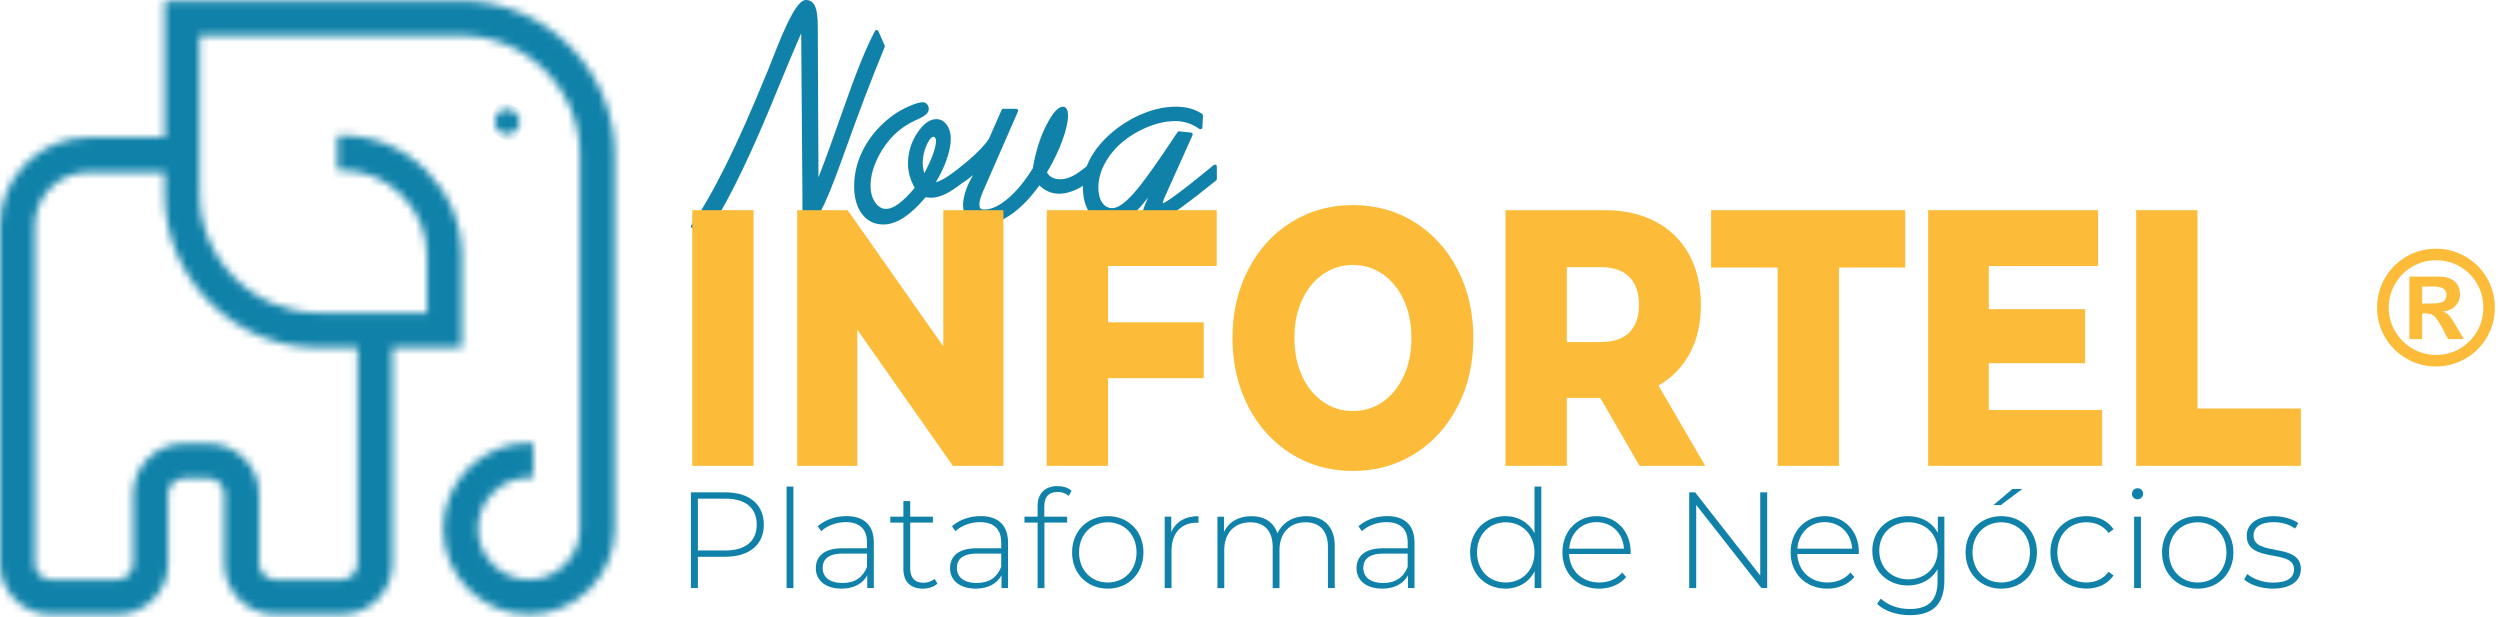 <svg width="328" height="81" viewBox="0 0 328 81" fill="none" xmlns="http://www.w3.org/2000/svg">
<mask id="mask0_3064_2280" style="mask-type:luminance" maskUnits="userSpaceOnUse" x="0" y="0" width="81" height="81">
<path d="M5.187 75.423C4.788 75.031 4.564 74.503 4.564 73.939V29.605C4.564 27.743 5.295 25.989 6.619 24.663C7.952 23.333 9.706 22.598 11.56 22.598H21.602V25.401C21.602 30.781 23.709 35.849 27.531 39.671C31.36 43.5 36.431 45.61 41.811 45.61H46.914V73.939C46.914 74.496 46.694 75.024 46.291 75.423C45.889 75.826 45.364 76.046 44.803 76.046H36.099C35.542 76.046 35.014 75.826 34.611 75.423C34.209 75.021 33.989 74.492 33.989 73.936V64.811C33.989 63.051 33.303 61.392 32.056 60.146C30.803 58.893 29.145 58.203 27.384 58.203H24.09C22.33 58.203 20.671 58.893 19.418 60.146C18.165 61.388 17.476 63.047 17.476 64.811V73.936C17.476 74.492 17.255 75.021 16.852 75.423C16.45 75.822 15.921 76.043 15.368 76.043H6.66C6.118 76.043 5.579 75.815 5.184 75.416M21.605 0.103V18.03H11.564C8.495 18.03 5.593 19.238 3.402 21.429C1.208 23.613 0 26.514 0 29.601V73.936C0 75.714 0.696 77.387 1.96 78.65C3.224 79.914 4.893 80.61 6.668 80.61H15.376C17.154 80.61 18.826 79.914 20.09 78.65C21.354 77.387 22.05 75.714 22.05 73.936V64.811C22.05 64.276 22.264 63.761 22.648 63.366C23.037 62.977 23.555 62.76 24.101 62.76H27.395C27.933 62.76 28.448 62.977 28.837 63.366C29.225 63.754 29.442 64.269 29.442 64.808V73.932C29.442 75.714 30.135 77.39 31.392 78.647C32.655 79.91 34.328 80.607 36.106 80.607H44.81C46.589 80.607 48.261 79.91 49.525 78.647C50.785 77.39 51.478 75.714 51.478 73.932V45.603H60.578V33.507C60.578 29.325 58.937 25.38 55.958 22.391C52.972 19.413 49.025 17.771 44.846 17.771H44.279V22.339H44.846C47.813 22.339 50.614 23.504 52.731 25.622C54.849 27.736 56.014 30.536 56.014 33.507V41.036H41.822C37.667 41.036 33.743 39.405 30.772 36.444C27.811 33.472 26.18 29.549 26.18 25.394V4.664H60.434C64.617 4.664 68.544 6.291 71.495 9.249C74.452 12.196 76.079 16.123 76.079 20.309V69.361C76.079 71.136 75.379 72.812 74.109 74.072C72.849 75.339 71.176 76.039 69.398 76.039C67.62 76.039 65.94 75.339 64.68 74.072C63.41 72.802 62.709 71.129 62.709 69.361C62.709 67.594 63.41 65.91 64.68 64.64C65.951 63.369 67.627 62.673 69.398 62.673H69.965V58.116H69.398C66.409 58.116 63.584 59.288 61.45 61.413C59.322 63.541 58.153 66.362 58.153 69.361C58.153 72.361 59.325 75.175 61.45 77.303C63.592 79.434 66.412 80.61 69.398 80.61C72.383 80.61 75.208 79.434 77.34 77.303C79.471 75.171 80.647 72.35 80.647 69.361V20.309C80.647 14.915 78.543 9.84 74.725 6.022C70.906 2.203 65.832 0.1 60.438 0.1H21.616L21.605 0.103Z" fill="white"/>
</mask>
<g mask="url(#mask0_3064_2280)">
<path d="M21.466 -35.534L-35.581 59.185L59.176 116.256L116.224 21.537L21.466 -35.534Z" fill="#1082A9"/>
</g>
<path d="M185.606 29.159C183.208 27.657 180.51 26.908 177.503 26.908C174.497 26.908 171.795 27.66 169.401 29.159C167.003 30.66 165.12 32.736 163.755 35.389C162.387 38.041 161.704 41.027 161.704 44.349C161.704 47.67 162.387 50.659 163.755 53.309C165.124 55.962 167.003 58.037 169.401 59.538C171.798 61.04 174.5 61.789 177.503 61.789C180.506 61.789 183.208 61.04 185.606 59.538C188.003 58.037 189.883 55.962 191.251 53.309C192.62 50.656 193.302 47.67 193.302 44.349C193.302 41.027 192.616 38.038 191.251 35.389C189.883 32.736 188.003 30.66 185.606 29.159ZM184.164 49.353C183.485 50.806 182.564 51.933 181.402 52.731C180.237 53.529 178.938 53.928 177.503 53.928C176.068 53.928 174.766 53.529 173.604 52.731C172.439 51.933 171.518 50.806 170.843 49.353C170.167 47.901 169.828 46.231 169.828 44.345C169.828 42.459 170.167 40.792 170.843 39.337C171.518 37.884 172.439 36.757 173.604 35.959C174.77 35.161 176.068 34.762 177.503 34.762C178.938 34.762 180.237 35.161 181.402 35.959C182.568 36.757 183.488 37.884 184.164 39.337C184.839 40.792 185.179 42.459 185.179 44.345C185.179 46.231 184.839 47.898 184.164 49.353Z" fill="#FCBB38"/>
<path d="M221.715 46.337C222.674 44.534 223.157 42.416 223.157 39.987C223.157 37.559 222.642 35.266 221.613 33.397C220.584 31.528 219.121 30.09 217.228 29.085C215.331 28.081 213.098 27.576 210.525 27.576H197.526V61.12H205.569V52.206H209.955L215.114 61.12H223.724L217.592 50.578C219.38 49.556 220.752 48.142 221.715 46.337ZM213.777 43.606C212.937 44.453 211.691 44.877 210.039 44.877H205.569V35.053H210.039C211.691 35.053 212.937 35.483 213.777 36.347C214.617 37.209 215.037 38.423 215.037 39.987C215.037 41.552 214.617 42.76 213.777 43.606Z" fill="#FCBB38"/>
<path d="M224.498 35.098H233.23V61.12H241.273V35.098H249.967V27.576H224.498V35.098Z" fill="#FCBB38"/>
<path d="M260.932 47.653H273.567V40.562H260.932V34.909H275.272V27.576H252.973V61.12H275.8V53.788H260.932V47.653Z" fill="#FCBB38"/>
<path d="M288.31 53.596V27.576H280.267V61.12H301.876V53.596H288.31Z" fill="#FCBB38"/>
<path d="M116.067 5.96L115.238 4.084C115.199 3.997 115.115 3.941 115.024 3.934C114.93 3.927 114.846 3.979 114.8 4.063C113.694 6.118 112.308 9.523 110.684 14.193C109.333 18.074 108.224 21.122 107.384 23.279L107.293 3.49C107.293 2.289 107.188 1.442 106.974 0.906C106.677 0.157 106.148 0 105.756 0C105.123 0 104.108 0.731 101.854 6.447C101.402 7.577 101.052 8.47 100.797 9.117L100.468 9.898C96.719 19.099 93.433 25.711 90.699 29.547C90.643 29.624 90.636 29.729 90.678 29.813C90.72 29.897 90.804 29.953 90.899 29.953H93.093C93.174 29.953 93.251 29.911 93.296 29.841C95.732 26.093 98.665 19.999 102.018 11.732C103.285 8.642 104.325 6.167 105.116 4.361L105.28 26.026V27.524C105.28 28.028 105.361 28.413 105.529 28.697C105.714 29.012 106.001 29.18 106.355 29.18C106.936 29.18 107.891 28.154 110.6 20.549C112.599 14.931 114.44 10.094 116.071 6.17C116.099 6.104 116.099 6.03 116.071 5.964" fill="#1082A9"/>
<path d="M159.492 21.627C159.408 21.584 159.306 21.595 159.233 21.658C157.336 23.23 155.764 24.479 154.557 25.372C153.146 26.415 152.723 26.625 152.604 26.663C152.579 26.625 152.569 26.59 152.569 26.547C152.569 26.547 152.569 26.502 152.614 26.369C152.653 26.253 152.695 26.134 152.744 26.009L156.457 17.752C156.492 17.678 156.489 17.591 156.447 17.517C156.408 17.444 156.335 17.398 156.258 17.392L154.718 17.23C154.63 17.22 154.539 17.262 154.49 17.339C151.851 21.343 149.916 24.045 148.729 25.375C147.585 26.66 146.643 27.311 145.936 27.311C145.387 27.311 144.956 27.079 144.624 26.607C144.277 26.113 144.102 25.424 144.102 24.552C144.102 23.793 144.267 23.002 144.592 22.207C144.921 21.402 145.397 20.622 146.006 19.89C146.965 18.739 148.236 17.773 149.776 17.02C151.316 16.268 152.8 15.886 154.193 15.886C154.767 15.886 155.316 15.97 155.824 16.135C156.331 16.299 156.853 16.566 157.367 16.922C157.441 16.975 157.535 16.979 157.616 16.936C157.693 16.895 157.745 16.814 157.752 16.723L157.829 15.165C157.833 15.071 157.791 14.983 157.714 14.934C157.196 14.602 156.653 14.361 156.107 14.217C155.565 14.073 154.935 14 154.238 14C152.569 14 150.815 14.444 149.03 15.323C147.252 16.198 145.691 17.384 144.389 18.858C143.619 19.754 143.035 20.681 142.653 21.613C142.625 21.675 142.608 21.742 142.583 21.808C141.855 22.4 141.232 22.837 140.739 23.09C139.696 23.625 138.663 23.642 137.974 23.244C137.701 23.086 137.501 22.88 137.365 22.613C138.194 21.21 138.866 19.831 139.356 18.508C139.864 17.133 140.123 16.006 140.123 15.152C140.123 14.819 140.081 14.563 139.993 14.371C139.843 14.046 139.615 13.996 139.493 13.996C138.828 13.996 138.117 14.784 137.253 16.478C136.455 18.046 135.867 19.933 135.503 22.081C134.477 23.747 133.378 25.081 132.234 26.05C131.103 27.006 130.081 27.489 129.192 27.489C128.919 27.489 128.72 27.44 128.632 27.349C128.545 27.262 128.496 27.073 128.496 26.806C128.496 26.604 128.538 26.355 128.622 26.061C128.706 25.756 128.846 25.392 129.031 24.976L133.553 14.637C133.588 14.556 133.581 14.466 133.536 14.392C133.49 14.319 133.413 14.273 133.329 14.273H131.635C131.541 14.273 131.45 14.332 131.411 14.424L129.794 18.099C129.696 18.326 129.388 18.791 128.461 19.736C127.705 20.51 126.802 21.301 125.773 22.088C125.755 22.102 125.748 22.12 125.734 22.137C124.929 22.753 124.289 23.198 123.83 23.457C123.438 23.681 123.085 23.828 122.777 23.901C123.344 22.985 123.802 22.043 124.142 21.105C124.541 20.003 124.744 19.026 124.744 18.2C124.744 17.483 124.569 16.873 124.222 16.39C123.862 15.883 123.396 15.627 122.84 15.627C121.975 15.627 121.125 16.254 120.316 17.486C119.529 18.69 119.13 20.03 119.13 21.473C119.13 22.04 119.21 22.603 119.371 23.145C119.515 23.632 119.732 24.136 120.015 24.64C119.231 25.575 118.524 26.274 117.915 26.726C116.652 27.654 115.605 27.671 114.832 26.565C114.422 25.98 114.216 25.249 114.216 24.388C114.216 23.055 114.629 21.637 115.444 20.174C116.263 18.704 117.313 17.521 118.57 16.657C119.081 16.306 119.735 15.95 120.516 15.6C121.429 15.187 121.856 14.78 121.856 14.325C121.856 14.077 121.786 13.867 121.643 13.692C121.492 13.51 121.296 13.412 121.069 13.412C120.673 13.412 120.075 13.587 119.242 13.951C118.433 14.301 117.674 14.742 116.977 15.257C115.441 16.419 114.226 17.815 113.365 19.411C112.501 21.014 112.063 22.701 112.063 24.427C112.063 25.942 112.41 27.167 113.089 28.067C113.782 28.987 114.727 29.453 115.892 29.453C116.771 29.453 117.684 29.141 118.615 28.525C119.497 27.941 120.446 27.052 121.436 25.883C121.475 25.89 121.52 25.896 121.569 25.9C121.86 25.928 122.063 25.942 122.168 25.942C122.78 25.942 123.459 25.756 124.184 25.386C124.723 25.113 125.381 24.675 126.14 24.09C126.522 23.856 126.917 23.573 127.327 23.244C127.439 23.152 127.551 23.061 127.666 22.963L127.365 23.523C127.05 24.098 126.802 24.692 126.623 25.291C126.445 25.9 126.354 26.436 126.354 26.884C126.354 27.713 126.588 28.357 127.05 28.798C127.509 29.232 128.163 29.453 129.007 29.453C130.221 29.453 131.499 28.977 132.804 28.038C134.029 27.16 135.226 25.91 136.367 24.322C136.686 24.64 137.043 24.892 137.431 25.078C138.488 25.578 139.724 25.529 141.134 24.899C141.46 24.752 141.778 24.577 142.09 24.384C142.09 24.451 142.079 24.517 142.079 24.584C142.079 26.005 142.408 27.177 143.052 28.07C143.714 28.987 144.585 29.449 145.635 29.449C146.626 29.449 147.637 29.008 148.631 28.143C149.237 27.619 149.909 26.863 150.64 25.883L150.336 26.596C150.168 27.003 150.035 27.36 149.944 27.66C149.846 27.979 149.797 28.213 149.797 28.375C149.797 28.703 149.895 28.987 150.091 29.215C150.294 29.449 150.532 29.568 150.794 29.568C151.41 29.568 152.933 28.997 159.068 24.066L159.551 23.688C159.611 23.639 159.649 23.566 159.649 23.485V21.847C159.649 21.749 159.597 21.658 159.509 21.616M122.465 17.941C122.514 17.941 122.588 17.955 122.686 18.084C122.773 18.2 122.815 18.323 122.815 18.466C122.815 18.9 122.665 19.526 122.371 20.331C122.112 21.035 121.748 21.84 121.282 22.733C121.233 22.589 121.195 22.449 121.167 22.312C121.107 22.029 121.069 21.732 121.058 21.441C121.058 20.58 121.237 19.758 121.59 18.998C122.017 18.081 122.322 17.945 122.465 17.945" fill="#1082A9"/>
<path d="M100.216 68.831C100.216 71.47 98.312 73.049 95.155 73.049H91.564V77.157H90.647V64.593H95.151C98.308 64.593 100.212 66.171 100.212 68.828M99.281 68.831C99.281 66.661 97.847 65.422 95.155 65.422H91.564V72.222H95.155C97.847 72.222 99.281 70.984 99.281 68.831Z" fill="#1082A9"/>
<path d="M104.094 63.84H103.198V77.157H104.094V63.84Z" fill="#1082A9"/>
<path d="M114.646 71.218V77.157H113.785V75.488C113.194 76.566 112.046 77.228 110.411 77.228C108.311 77.228 107.037 76.15 107.037 74.553C107.037 73.136 107.937 71.932 110.537 71.932H113.75V71.18C113.75 69.44 112.798 68.505 110.968 68.505C109.676 68.505 108.507 68.989 107.737 69.689L107.289 69.041C108.224 68.215 109.585 67.711 111.041 67.711C113.355 67.711 114.65 68.894 114.65 71.211M113.75 74.392V72.632H110.555C108.616 72.632 107.933 73.441 107.933 74.515C107.933 75.737 108.885 76.489 110.534 76.489C112.182 76.489 113.208 75.737 113.747 74.389" fill="#1082A9"/>
<path d="M122.994 76.566C122.529 77.014 121.773 77.231 121.073 77.231C119.421 77.231 118.525 76.261 118.525 74.683V68.561H116.803V67.788H118.525V65.74H119.421V67.788H122.399V68.561H119.421V74.592C119.421 75.796 120.012 76.457 121.16 76.457C121.717 76.457 122.238 76.279 122.613 75.936L122.991 76.562L122.994 76.566Z" fill="#1082A9"/>
<path d="M132.255 71.218V77.157H131.394V75.488C130.802 76.566 129.654 77.228 128.02 77.228C125.92 77.228 124.646 76.15 124.646 74.553C124.646 73.136 125.545 71.932 128.146 71.932H131.359V71.18C131.359 69.44 130.407 68.505 128.576 68.505C127.285 68.505 126.119 68.989 125.346 69.689L124.898 69.041C125.832 68.215 127.194 67.711 128.65 67.711C130.963 67.711 132.258 68.894 132.258 71.211M131.359 74.392V72.632H128.163C126.224 72.632 125.542 73.441 125.542 74.515C125.542 75.737 126.494 76.489 128.142 76.489C129.791 76.489 130.816 75.737 131.355 74.389" fill="#1082A9"/>
<path d="M137.011 66.427V67.791H140.007V68.565H137.029V77.161H136.133V68.565H134.411V67.791H136.133V66.356C136.133 64.796 137.067 63.773 138.737 63.773C139.419 63.773 140.137 63.969 140.585 64.382L140.224 65.065C139.846 64.725 139.328 64.543 138.772 64.543C137.606 64.543 137.015 65.191 137.015 66.427" fill="#1082A9"/>
<path d="M140.655 72.475C140.655 69.692 142.646 67.718 145.338 67.718C148.029 67.718 150.021 69.692 150.021 72.475C150.021 75.257 148.029 77.231 145.338 77.231C142.646 77.231 140.655 75.257 140.655 72.475ZM149.111 72.475C149.111 70.123 147.494 68.526 145.341 68.526C143.189 68.526 141.572 70.123 141.572 72.475C141.572 74.826 143.189 76.422 145.341 76.422C147.494 76.422 149.111 74.826 149.111 72.475Z" fill="#1082A9"/>
<path d="M157.241 67.718V68.597C157.168 68.597 157.098 68.579 157.024 68.579C154.942 68.579 153.703 69.962 153.703 72.275V77.157H152.807V67.788H153.668V69.835C154.242 68.471 155.481 67.718 157.241 67.718Z" fill="#1082A9"/>
<path d="M175.12 71.683V77.157H174.224V71.757C174.224 69.639 173.128 68.526 171.298 68.526C169.18 68.526 167.871 69.944 167.871 72.17V77.161H166.975V71.76C166.975 69.643 165.88 68.53 164.049 68.53C161.932 68.53 160.623 69.948 160.623 72.174V77.165H159.727V67.795H160.588V69.804C161.197 68.495 162.471 67.722 164.179 67.722C165.887 67.722 167.105 68.492 167.605 69.983C168.214 68.618 169.579 67.722 171.392 67.722C173.653 67.722 175.127 69.069 175.127 71.687" fill="#1082A9"/>
<path d="M185.585 71.218V77.157H184.724V75.488C184.132 76.566 182.984 77.228 181.35 77.228C179.25 77.228 177.976 76.15 177.976 74.553C177.976 73.136 178.875 71.932 181.476 71.932H184.689V71.18C184.689 69.44 183.737 68.505 181.906 68.505C180.615 68.505 179.446 68.989 178.676 69.689L178.228 69.041C179.162 68.215 180.524 67.711 181.98 67.711C184.293 67.711 185.588 68.894 185.588 71.211M184.685 74.392V72.632H181.49C179.551 72.632 178.868 73.441 178.868 74.515C178.868 75.737 179.82 76.489 181.469 76.489C183.117 76.489 184.143 75.737 184.682 74.389" fill="#1082A9"/>
<path d="M202.224 63.84V77.157H201.345V74.949C200.61 76.401 199.193 77.228 197.506 77.228C194.867 77.228 192.875 75.271 192.875 72.471C192.875 69.671 194.867 67.715 197.506 67.715C199.175 67.715 200.575 68.54 201.328 69.958V63.837H202.224V63.84ZM201.324 72.475C201.324 70.123 199.707 68.526 197.554 68.526C195.402 68.526 193.785 70.123 193.785 72.475C193.785 74.826 195.402 76.422 197.554 76.422C199.707 76.422 201.324 74.826 201.324 72.475Z" fill="#1082A9"/>
<path d="M213.924 72.688H205.867C205.958 74.914 207.589 76.422 209.832 76.422C211.019 76.422 212.111 75.992 212.828 75.114L213.35 75.705C212.524 76.71 211.232 77.231 209.815 77.231C206.98 77.231 204.988 75.257 204.988 72.475C204.988 69.692 206.91 67.718 209.475 67.718C212.041 67.718 213.945 69.657 213.945 72.439C213.945 72.513 213.927 72.6 213.927 72.692M205.884 71.988H213.063C212.937 69.962 211.467 68.505 209.472 68.505C207.477 68.505 206.024 69.941 205.881 71.988" fill="#1082A9"/>
<path d="M231.855 64.593V77.157H231.102L222.541 66.245V77.157H221.624V64.593H222.398L230.941 75.505V64.593H231.855Z" fill="#1082A9"/>
<path d="M243.863 72.688H235.806C235.897 74.914 237.528 76.422 239.772 76.422C240.958 76.422 242.05 75.992 242.768 75.114L243.289 75.705C242.463 76.71 241.172 77.231 239.754 77.231C236.919 77.231 234.928 75.257 234.928 72.475C234.928 69.692 236.849 67.718 239.415 67.718C241.98 67.718 243.884 69.657 243.884 72.439C243.884 72.513 243.867 72.6 243.867 72.692M235.824 71.988H243.002C242.876 69.962 241.406 68.505 239.411 68.505C237.416 68.505 235.964 69.941 235.82 71.988" fill="#1082A9"/>
<path d="M255.102 67.788V76.153C255.102 79.293 253.576 80.71 250.562 80.71C248.858 80.71 247.223 80.171 246.271 79.219L246.758 78.537C247.692 79.397 249.036 79.901 250.545 79.901C253.04 79.901 254.206 78.754 254.206 76.258V74.68C253.432 76.044 251.997 76.814 250.31 76.814C247.654 76.814 245.645 74.928 245.645 72.254C245.645 69.58 247.654 67.715 250.31 67.715C252.032 67.715 253.488 68.505 254.241 69.906V67.788H255.102ZM254.22 72.257C254.22 70.049 252.603 68.523 250.38 68.523C248.158 68.523 246.558 70.049 246.558 72.257C246.558 74.466 248.175 76.01 250.38 76.01C252.585 76.01 254.22 74.466 254.22 72.257Z" fill="#1082A9"/>
<path d="M257.884 72.475C257.884 69.692 259.875 67.718 262.567 67.718C265.258 67.718 267.25 69.692 267.25 72.475C267.25 75.257 265.258 77.231 262.567 77.231C259.875 77.231 257.884 75.257 257.884 72.475ZM266.336 72.475C266.336 70.123 264.719 68.526 262.567 68.526C260.414 68.526 258.797 70.123 258.797 72.475C258.797 74.826 260.414 76.422 262.567 76.422C264.719 76.422 266.336 74.826 266.336 72.475ZM264.04 64.144H265.332L262.514 66.262H261.545L264.04 64.144Z" fill="#1082A9"/>
<path d="M269.01 72.475C269.01 69.674 271.002 67.718 273.749 67.718C275.24 67.718 276.532 68.292 277.302 69.44L276.637 69.923C275.954 68.971 274.915 68.523 273.746 68.523C271.537 68.523 269.924 70.102 269.924 72.471C269.924 74.841 271.541 76.419 273.746 76.419C274.911 76.419 275.954 75.971 276.637 75.019L277.302 75.502C276.528 76.632 275.237 77.224 273.749 77.224C271.002 77.224 269.01 75.25 269.01 72.468" fill="#1082A9"/>
<path d="M279.71 64.792C279.71 64.397 280.032 64.057 280.445 64.057C280.858 64.057 281.18 64.379 281.18 64.775C281.18 65.17 280.858 65.51 280.445 65.51C280.032 65.51 279.71 65.188 279.71 64.792ZM279.997 67.788H280.893V77.157H279.997V67.788Z" fill="#1082A9"/>
<path d="M283.658 72.475C283.658 69.692 285.649 67.718 288.341 67.718C291.032 67.718 293.024 69.692 293.024 72.475C293.024 75.257 291.032 77.231 288.341 77.231C285.649 77.231 283.658 75.257 283.658 72.475ZM292.11 72.475C292.11 70.123 290.493 68.526 288.341 68.526C286.188 68.526 284.571 70.123 284.571 72.475C284.571 74.826 286.188 76.422 288.341 76.422C290.493 76.422 292.11 74.826 292.11 72.475Z" fill="#1082A9"/>
<path d="M294.427 76.027L294.84 75.309C295.558 75.918 296.832 76.44 298.214 76.44C300.188 76.44 300.979 75.74 300.979 74.683C300.979 71.953 294.77 73.966 294.77 70.287C294.77 68.87 295.953 67.722 298.323 67.722C299.506 67.722 300.801 68.079 301.536 68.635L301.123 69.353C300.332 68.778 299.31 68.509 298.305 68.509C296.475 68.509 295.666 69.261 295.666 70.266C295.666 73.084 301.875 71.092 301.875 74.662C301.875 76.188 300.566 77.228 298.179 77.228C296.636 77.228 295.166 76.706 294.427 76.023" fill="#1082A9"/>
<path d="M98.868 27.576H90.825V61.12H98.868V27.576Z" fill="#FCBB38"/>
<path d="M123.764 45.451L111.213 27.576H104.594V61.12H112.473V43.246L125.024 61.12H131.646V27.576H123.764V45.451Z" fill="#FCBB38"/>
<path d="M137.333 61.12H145.373V49.619H157.927V42.287H145.373V34.905H159.632V27.576H137.333V61.12Z" fill="#FCBB38"/>
<path d="M319.6 32.63C320.657 32.63 321.651 32.827 322.589 33.222C323.527 33.617 324.353 34.17 325.07 34.885C325.784 35.602 326.341 36.428 326.733 37.366C327.125 38.304 327.324 39.301 327.324 40.355C327.324 41.755 326.981 43.047 326.292 44.233C325.602 45.419 324.664 46.358 323.478 47.047C322.291 47.736 321 48.08 319.6 48.08C318.2 48.08 316.908 47.736 315.722 47.047C314.535 46.358 313.597 45.419 312.908 44.233C312.218 43.047 311.875 41.755 311.875 40.355C311.875 38.955 312.218 37.663 312.908 36.477C313.597 35.291 314.535 34.352 315.722 33.663C316.908 32.974 318.2 32.63 319.6 32.63ZM319.621 34.142C318.497 34.142 317.458 34.419 316.506 34.975C315.55 35.532 314.794 36.285 314.238 37.24C313.681 38.196 313.401 39.235 313.401 40.355C313.401 41.475 313.681 42.518 314.245 43.477C314.805 44.436 315.564 45.188 316.52 45.742C317.475 46.294 318.511 46.568 319.628 46.568C320.744 46.568 321.805 46.291 322.75 45.734C323.695 45.181 324.444 44.425 324.994 43.47C325.543 42.514 325.819 41.475 325.819 40.355C325.819 39.235 325.543 38.181 324.994 37.23C324.441 36.274 323.691 35.522 322.743 34.972C321.794 34.419 320.755 34.146 319.628 34.146M317.783 44.489H316.11V36.288H319.992C320.597 36.288 321.105 36.383 321.514 36.575C321.924 36.767 322.235 37.041 322.442 37.391C322.652 37.744 322.753 38.15 322.753 38.615C322.753 39.193 322.557 39.694 322.169 40.114C321.78 40.533 321.238 40.789 320.545 40.883C320.902 41.017 321.189 41.219 321.406 41.482C321.623 41.748 321.917 42.196 322.277 42.83L323.247 44.485H321.178L320.503 43.162C320.188 42.571 319.918 42.133 319.698 41.846C319.477 41.559 319.253 41.367 319.033 41.265C318.812 41.163 318.539 41.114 318.217 41.114H317.783V44.481V44.489ZM317.783 37.59V39.819H319.124C319.729 39.819 320.188 39.739 320.506 39.581C320.825 39.424 320.979 39.109 320.979 38.64C320.979 38.318 320.842 38.062 320.566 37.873C320.289 37.684 319.862 37.59 319.285 37.59H317.783Z" fill="#FCBB38"/>
<mask id="mask1_3064_2280" style="mask-type:luminance" maskUnits="userSpaceOnUse" x="64" y="14" width="5" height="4">
<path d="M64.898 15.97C64.898 16.873 65.634 17.604 66.534 17.604C67.435 17.604 68.17 16.869 68.17 15.97C68.17 15.07 67.435 14.339 66.534 14.339C65.634 14.339 64.898 15.07 64.898 15.97Z" fill="white"/>
</mask>
<g mask="url(#mask1_3064_2280)">
<path d="M65.772 12.897L63.456 16.738L67.304 19.052L69.619 15.212L65.772 12.897Z" fill="#1082A9"/>
</g>
</svg>
